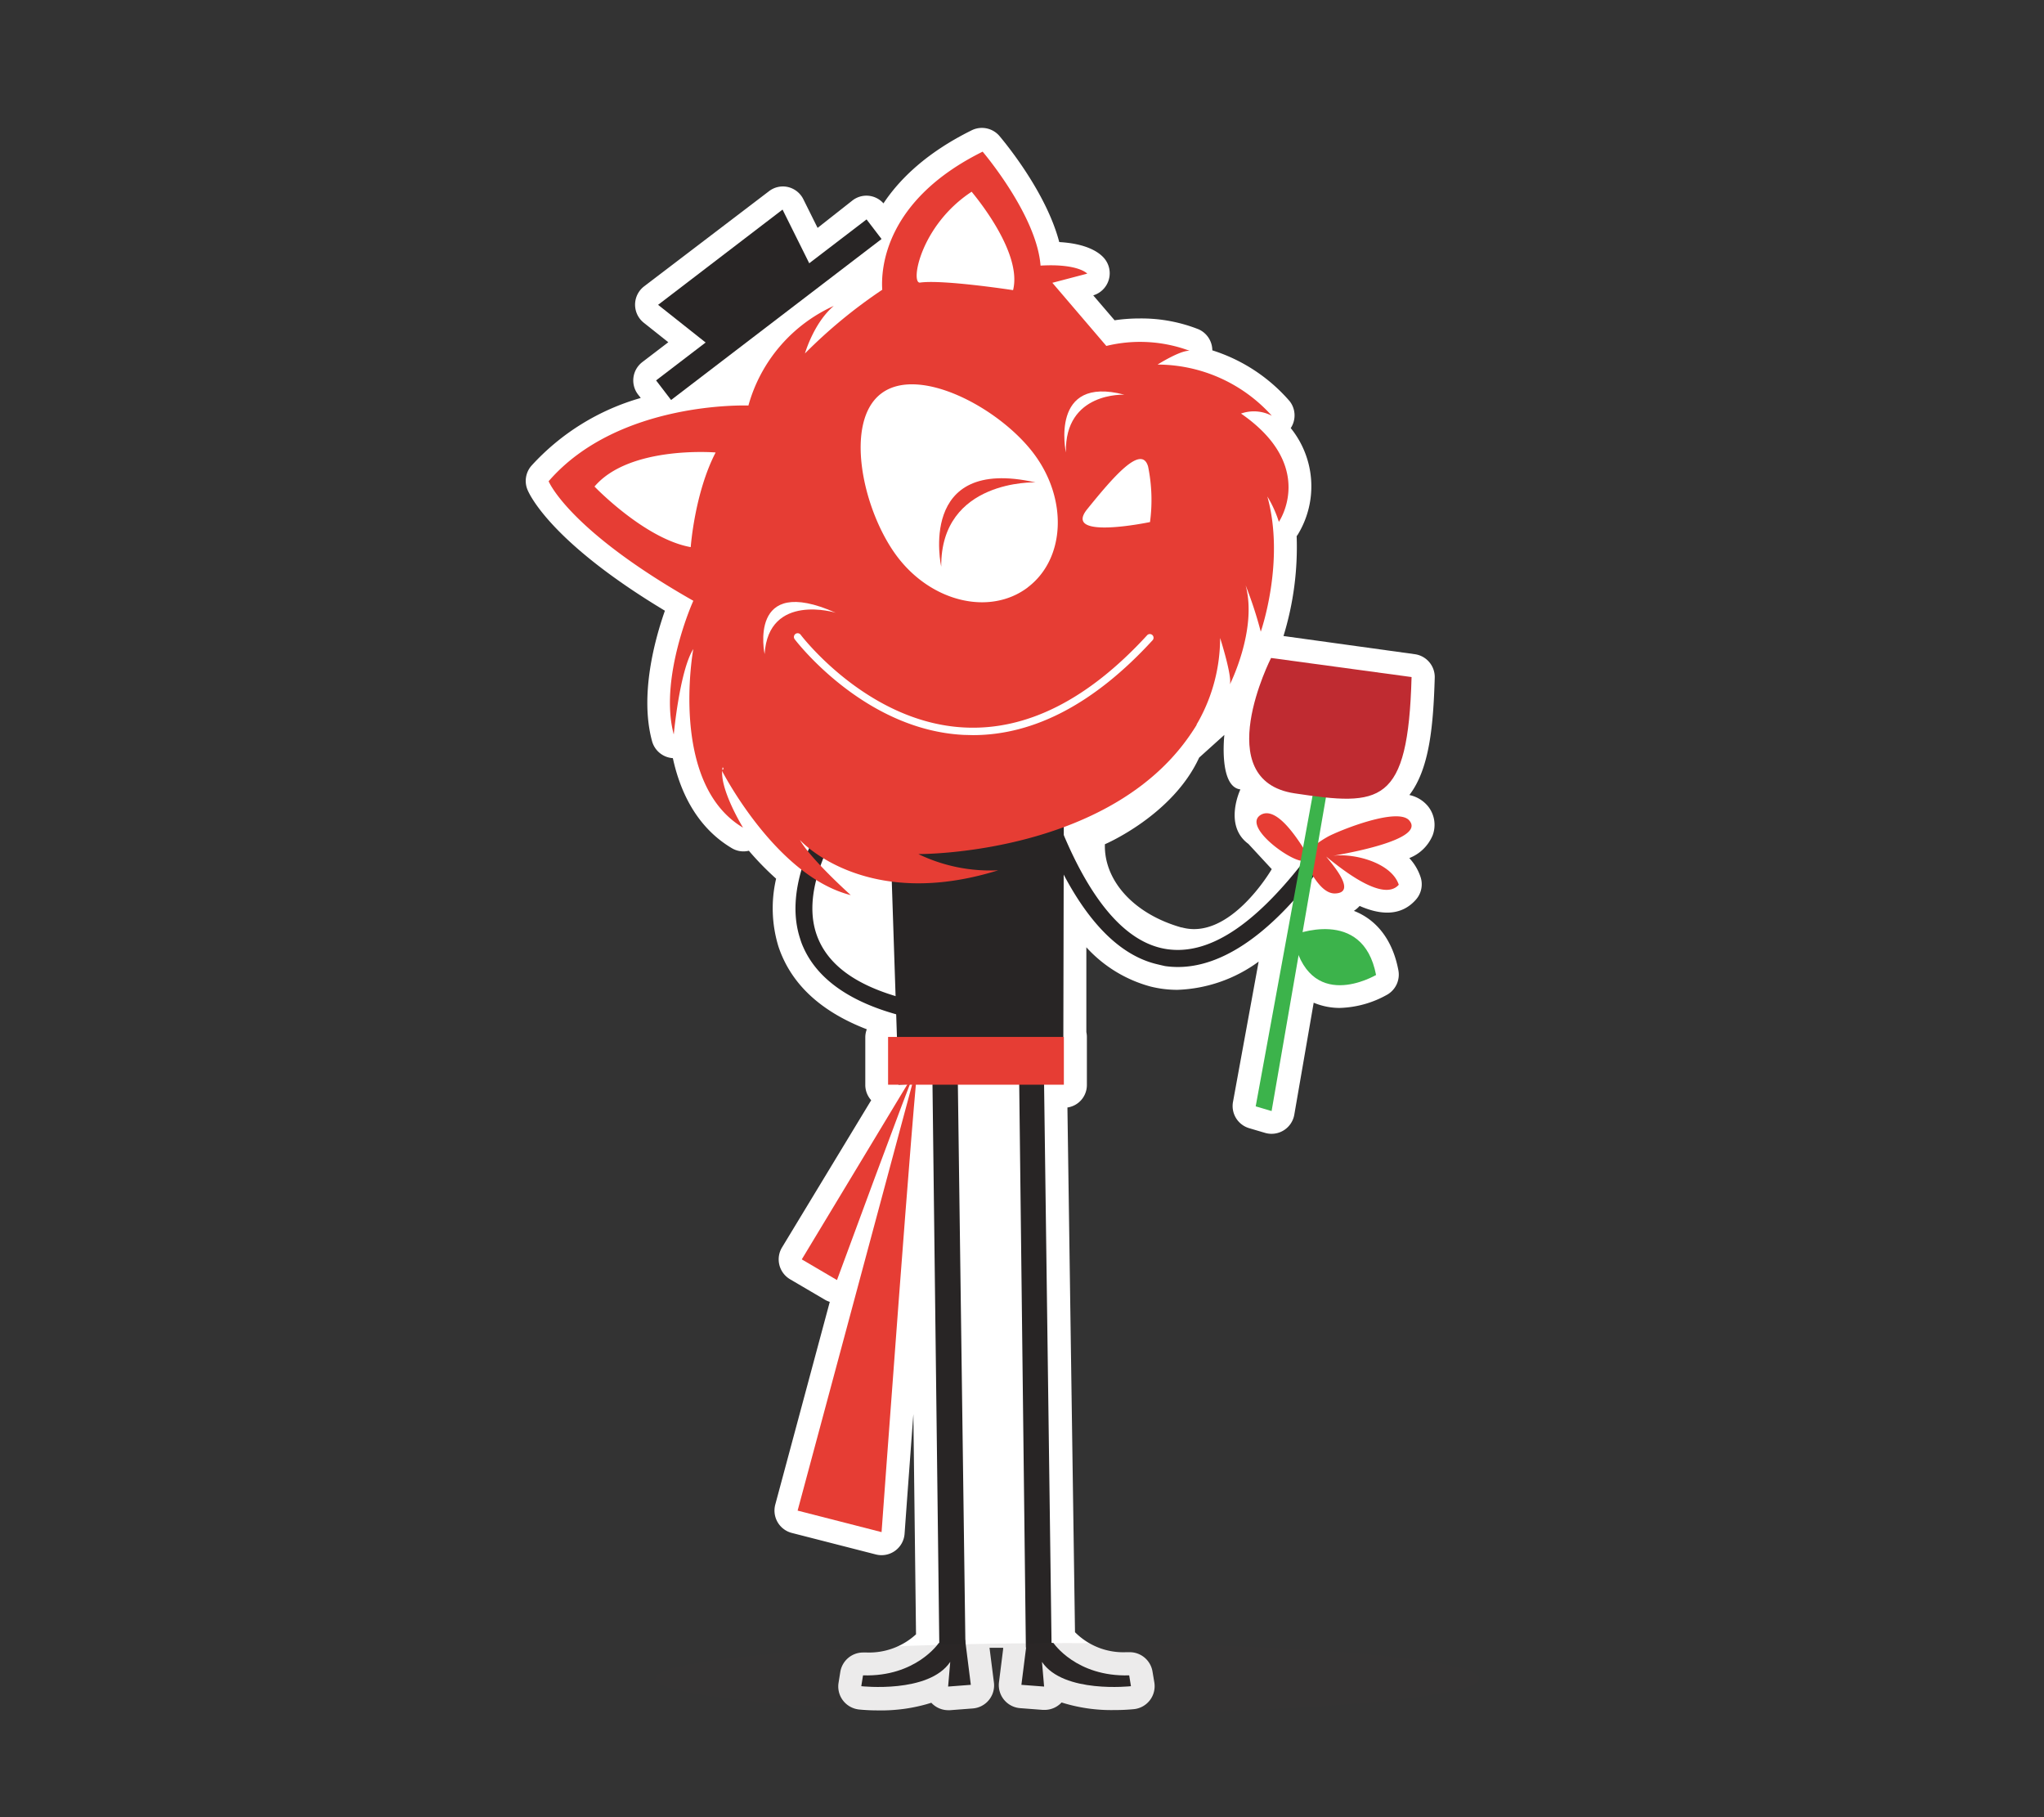 <svg xmlns="http://www.w3.org/2000/svg" viewBox="0 0 270 240"><rect x="0" y="0" width="270" height="240" fill="#333333" stroke="none"/><defs><style>.cls-1{isolation:isolate;}.cls-2{fill:#fff;}.cls-3{fill:#282525;}.cls-4{fill:#e63d34;}.cls-5{fill:#3cb34b;}.cls-6{fill:#bf2b31;}.cls-7{fill:#3c3b3a;opacity:0.1;mix-blend-mode:multiply;}</style></defs><title>Artboard 29 copy 13</title><g class="cls-1"><g id="Layer_1" data-name="Layer 1"><path class="cls-2" d="M186.17,105c2.66-3.47,3.16-9.13,3.35-15.48a3.05,3.05,0,0,0-2.64-3.12L169.54,84a39.94,39.94,0,0,0,1.74-13.19l.14-.19a12.23,12.23,0,0,0-.92-14.08,3.05,3.05,0,0,0-.14-3.55,22.44,22.44,0,0,0-10.22-6.72,3.05,3.05,0,0,0-1.82-2.78,20.53,20.53,0,0,0-7.79-1.43,22.49,22.49,0,0,0-3.3.24l-2.82-3.29a3.05,3.05,0,0,0,1.43-4.92c-.63-.73-2.22-1.91-5.92-2.12-1.73-6.61-7.19-13.16-7.89-14a3.05,3.05,0,0,0-3.68-.76c-5.86,2.9-9.46,6.35-11.65,9.65a3,3,0,0,0-4.1-.38L108,30.1l-1.88-3.78a3.05,3.05,0,0,0-2-1.61,3,3,0,0,0-2.55.55L85.07,37.83a3.05,3.05,0,0,0,0,4.82l3.21,2.55-3.43,2.62a3.05,3.05,0,0,0-.57,4.28l.36.46a31,31,0,0,0-14.44,8.95,3.05,3.05,0,0,0-.53,3.15c.29.72,3.19,7,18.16,16-1.34,3.81-3.35,11.15-1.7,17.22a3.05,3.05,0,0,0,2.75,2.25c1,4.62,3.26,9.2,7.79,11.89a3,3,0,0,0,2.25.34,38.44,38.44,0,0,0,3.6,3.69,17.23,17.23,0,0,0,.32,9c.15.44.31.87.5,1.29,2.17,4.95,6.61,7.85,11.16,9.6a3,3,0,0,0-.2,1.06v6.31a3,3,0,0,0,.78,2L103.3,164.75a3.05,3.05,0,0,0,1.07,4.21l4.65,2.73a3,3,0,0,0,.59.25l-7.2,26.77a3.05,3.05,0,0,0,2.19,3.75l11.09,2.84a3.05,3.05,0,0,0,3.8-2.74c.35-4.87.75-10.27,1.16-15.79l.35,29.08a9.17,9.17,0,0,1-6.51,2.4H114a3.05,3.05,0,0,0-3,2.56l-.23,1.43a3.05,3.05,0,0,0,2.68,3.53,25.46,25.46,0,0,0,2.57.12,21.78,21.78,0,0,0,7-1l.07.07a3.05,3.05,0,0,0,2.17.91h.23l3-.23a3.05,3.05,0,0,0,2.8-3.43l-.58-4.58h1.8v0c0,.06,0,.11,0,.16l-.55,4.38a3.05,3.05,0,0,0,2.8,3.43l3,.23h.23a3.05,3.05,0,0,0,2.17-.91l.07-.07a21.81,21.81,0,0,0,7,1,25,25,0,0,0,2.57-.12,3.05,3.05,0,0,0,2.68-3.53l-.24-1.43a3.05,3.05,0,0,0-3-2.56h-.48a9,9,0,0,1-6.76-2.64L141,146.27a3,3,0,0,0,2.57-3v-6.31a3.06,3.06,0,0,0-.07-.65l0-11.2A17.68,17.68,0,0,0,152,130.3c.45.11.9.2,1.36.27a15,15,0,0,0,2.15.16h0A19.23,19.23,0,0,0,166.26,127l-3.39,18.54A3.05,3.05,0,0,0,165,149l2.1.62a3.05,3.05,0,0,0,3.87-2.41l2.56-14.78a8.9,8.9,0,0,0,3.44.69,13.51,13.51,0,0,0,6.32-1.78,3.06,3.06,0,0,0,1.43-3.18c-.74-3.95-2.82-6.67-5.88-7.86a3.86,3.86,0,0,0,.76-.65c2.62,1.15,5.42,1.46,7.44-.84a3.05,3.05,0,0,0,.6-3,6.84,6.84,0,0,0-1.48-2.48,5.5,5.5,0,0,0,3.08-3,3.92,3.92,0,0,0-.63-3.87A4.33,4.33,0,0,0,186.17,105Zm-30.09,17.5c-6.41-1.81-10.27-6.28-10.13-11,0,0,8.94-3.8,12.45-11.44l3.33-3s-.77,6.85,2.12,7.2c0,0-2.28,4.76,1.06,7.2l3.08,3.33S162.49,124.29,156.08,122.48Z"/><path class="cls-3" d="M152.77,127.33c-5.87-1.43-10.94-7.5-15.07-18l2.09-.82c4.07,10.38,8.91,16.06,14.38,16.85s11.38-3.07,17.94-11.45c.81-1,1.35-1.72,2.25-1.16l-1.19,1.9a1.09,1.09,0,0,0,1.31-.1c-.08.08-.34.42-.6.75-2.64,3.38-10.68,13.66-20,12.29Q153.3,127.46,152.77,127.33Z"/><path class="cls-3" d="M105.7,124c-1.9-5.74.56-13.25,7.31-22.34l1.8,1.34c-6.65,9-8.89,16.07-6.67,21.13s8.64,8,19.22,9.14c1.31.14,2.18.23,2.18,1.29H127.3a1.09,1.09,0,0,0,.78,1.05c-.11,0-.54-.07-1-.11-4.26-.45-17.24-1.82-21-10.47Q105.87,124.57,105.7,124Z"/><polygon class="cls-3" points="118.69 143.26 117.31 101.7 140.53 104.74 140.45 142.09 118.69 143.26"/><polygon class="cls-2" points="134.27 104.14 110.64 104.83 94.96 82.62 90.09 75.49 75.5 64.7 78.24 59.12 92.76 55.53 110.44 55.36 121.9 32.61 128.43 22.56 136.48 41.28 152.67 52.48 157.39 69.48 150.85 92.55 134.27 104.14"/><path class="cls-4" d="M168,54.91a20.34,20.34,0,0,0-15.09-6.76s3-1.9,4.23-1.82a18.78,18.78,0,0,0-11-.64l-7.13-8.34,4.61-1.21s-1.17-1.35-6.17-1.06c-.5-6.67-7.65-15.05-7.65-15.05-13,6.44-13.44,15.56-13.26,18.24a66.44,66.44,0,0,0-10.21,8.41s1.16-4.05,3.81-6.28A20.43,20.43,0,0,0,98.86,53.56s-17.14-.68-26.39,10c0,0,2.58,6.4,19.12,15.79C91.58,79.3,87,89.56,89,97c0,0,.77-8.39,2.58-11.28,0,0-3.26,17.75,6.57,23.59,0,0-3.33-5.42-2.68-8a32,32,0,0,0,6.32,9.14h-.36a5.83,5.83,0,0,1,1.13.48l.09.05a15.62,15.62,0,0,1,2.59-.53c-1.3-1.43-2.5-3.09-2.65-4.42a55.1,55.1,0,0,0,4.82,4.35c.37,0,.73,0,1.1.05,2.27.24,4.47.58,6.68,1l3-.86c5.09-.67,8.57-.81,13.78-2.39,4.77-1.45,9.51-2.75,14.35-3.93,2.33-.57,3.6-1.87,5.85-3.25,3.06-1.88,4.32-4.2.39.74a21.5,21.5,0,0,1,3.51-3.5H156l.71-.75a12,12,0,0,0,1.6-2.23,22.67,22.67,0,0,0,2.86-11s1.6,5,1.29,6.13c0,0,3.66-7.24,2.08-13.08a52.21,52.21,0,0,1,2,6.12s3.25-9.27.87-17.86a15.26,15.26,0,0,1,1.52,3.35s5.07-7.34-5-14.3A5.12,5.12,0,0,1,168,54.91ZM91.24,72.26c-6.09-1.09-12.71-8-12.71-8,4.63-5.45,16-4.5,16-4.5C91.75,65.11,91.24,72.26,91.24,72.26Zm44.51,5.33c-5,3.76-12.7,1.93-17.24-4.09s-7.08-17.77-2.1-21.53,15.59,1.9,20.13,7.92S140.73,73.82,135.75,77.58Zm15.9-16a22,22,0,0,1,.26,7.36s-11.66,2.45-8.29-1.71S150.8,58.58,151.66,61.63ZM133.82,38.32s-9.25-1.42-12.28-1c-1.31.2,0-7.53,6.81-12C128.35,25.37,135.12,33.16,133.82,38.32Z"/><path class="cls-4" d="M95.32,101.71s7.12,14,17.06,16.51c0,0-5.21-4.66-6.72-7.28,0,0,8.51,9.52,26.2,4a21.78,21.78,0,0,1-10.55-2.14s26.37.21,36.78-17.11l-33.67,7.4s-20-6-20.35-5.92S95.32,101.71,95.32,101.71Z"/><path class="cls-4" d="M124.33,74.85s-3.26-14.67,12.44-11.14C136.77,63.7,124.24,63.31,124.33,74.85Z"/><path class="cls-2" d="M140.8,59.76s-2.21-10.25,7.73-7.63C148.53,52.13,140.62,51.72,140.8,59.76Z"/><path class="cls-2" d="M128.51,97.09c8.12,0,16.09-4.2,23.71-12.5a.49.49,0,1,0-.72-.66c-7.79,8.48-15.9,12.57-24.12,12.15-12.78-.64-21.53-12.13-21.62-12.25a.49.49,0,1,0-.79.59c.09.12,9.1,12,22.35,12.64Z"/><path class="cls-2" d="M101,86.39s-2.29-10.66,9.4-5.46C110.45,80.93,101.51,78.21,101,86.39Z"/><path class="cls-4" d="M172,113.7c-1.85-.12-8.09-4.76-5.33-6.15,2.16-1,4.93,3.58,5.85,5l.2-.13a15.3,15.3,0,0,1,2.7-1.93c1.53-.82,9.39-4,10.79-2.06,2,2.5-8.49,4.31-10.18,4.61,2.76-.41,7.77.88,8.74,3.81-2.11,2.41-7.81-2.29-9.59-3.72.88,1.1,4.09,4.76,1.19,4.87-1.51.06-2.69-1.88-3.36-3"/><polygon class="cls-3" points="137.76 131.44 138.91 217.6 135.51 217.6 134.52 133.7 137.76 131.44"/><polygon class="cls-3" points="126.37 131.44 127.53 217.6 124.08 217.6 123.06 133.7 126.37 131.44"/><rect class="cls-4" x="117.31" y="136.95" width="23.22" height="6.31" transform="translate(257.84 280.21) rotate(-180)"/><path class="cls-4" d="M121.33,140.11c-.45,1.24-4.88,62.24-4.88,62.24l-11.09-2.84Z"/><path class="cls-4" d="M120.88,141.52c-.37.5-10.32,27.54-10.32,27.54l-4.65-2.73Z"/><rect class="cls-3" x="84.06" y="39.28" width="35" height="3.26" transform="translate(207.08 11.7) rotate(142.59)"/><polygon class="cls-3" points="107.19 35.36 103.37 27.68 86.93 40.26 93.73 45.65 107.19 35.36"/><path class="cls-3" d="M139.16,217s3,4.48,10,4.27l.23,1.43s-8.92,1-11.75-3.21l.28,3.26-3-.23.75-5.94Z"/><path class="cls-3" d="M124,217s-3,4.48-10,4.27l-.23,1.43s8.92,1,11.75-3.21l-.28,3.26,3-.23-.75-5.94Z"/><polygon class="cls-5" points="175.73 101.96 167.97 146.74 165.87 146.12 174.16 100.84 175.73 101.96"/><path class="cls-6" d="M186.46,89.42,167.9,86.9s-8.24,16.17,3.11,17.88S186,106.38,186.46,89.42Z"/><path class="cls-5" d="M170.77,123.53s9.26-3.88,11,5.24C181.74,128.77,172.8,134.12,170.77,123.53Z"/><ellipse class="cls-7" cx="140.98" cy="221.68" rx="54.43" ry="4.67"/></g></g></svg>